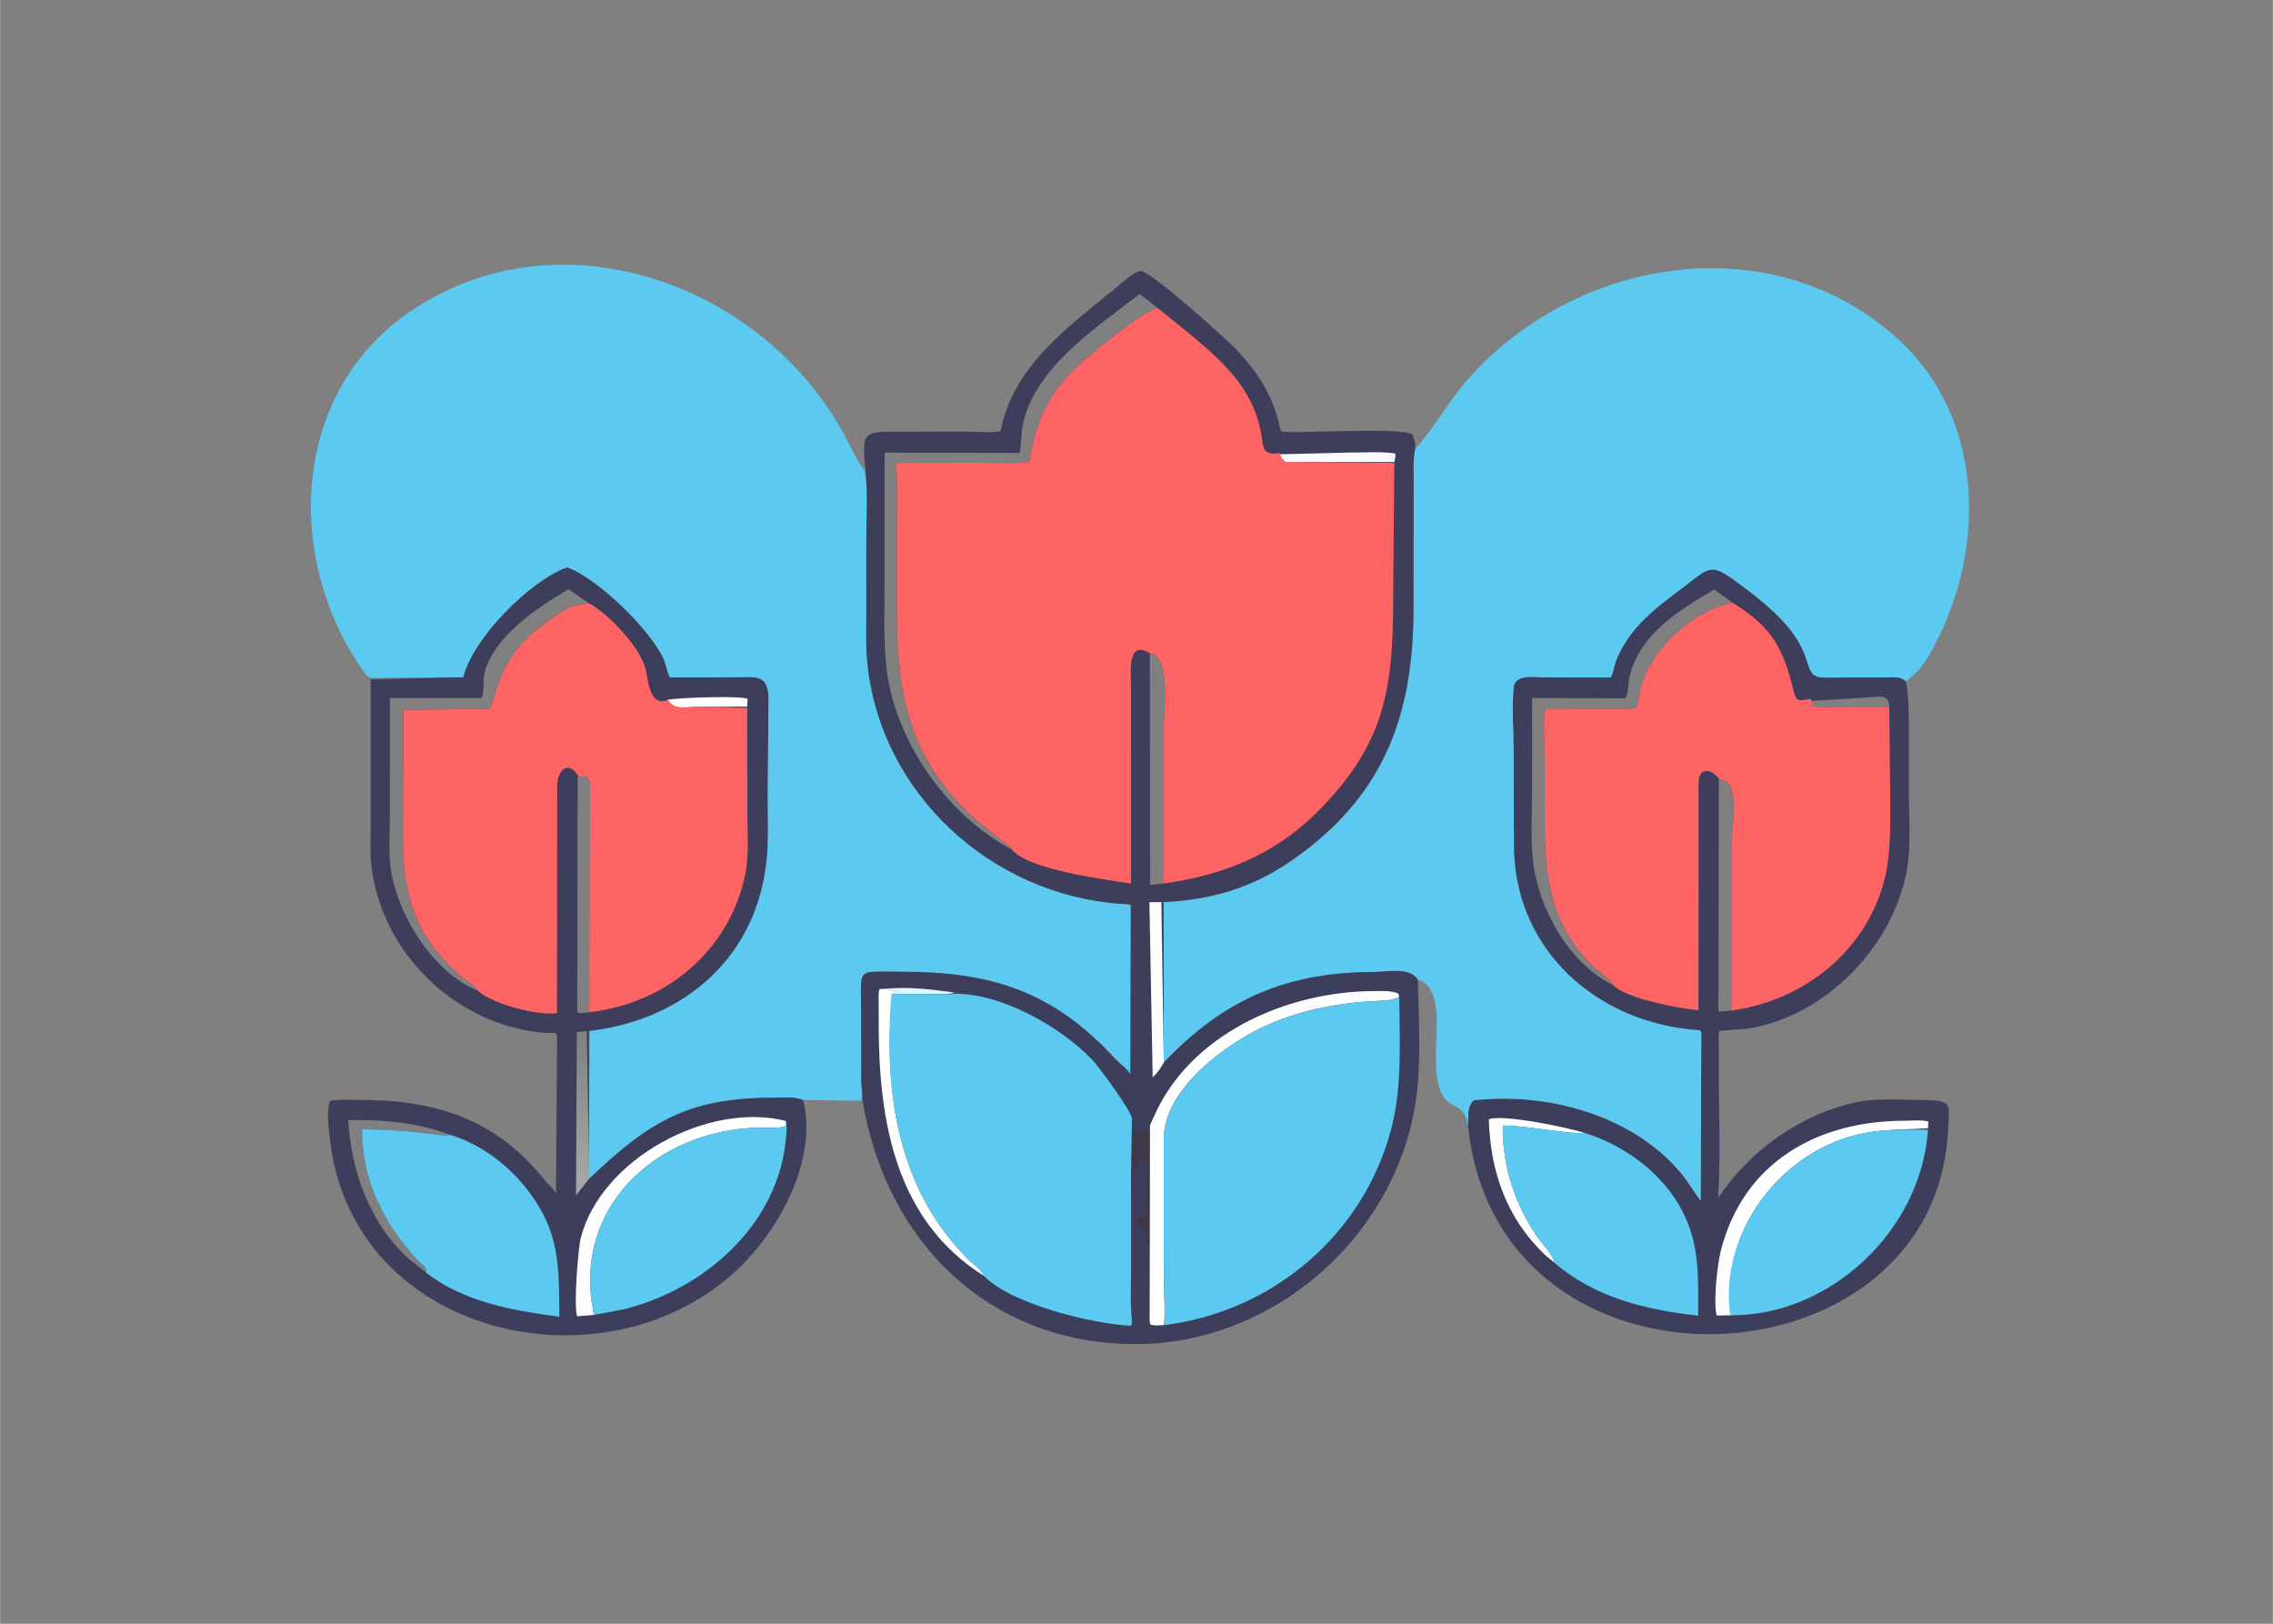 <svg version="1.1" xmlns="http://www.w3.org/2000/svg" style="display: block;" viewBox="0 0 2048 1463" width="896" height="640">
<rect x="0" y="0" width="2048" height="1463" fill="#808080" stroke="none"/>
<defs>
	<linearGradient id="Gradient1" gradientUnits="userSpaceOnUse" x1="548.786" y1="937.25" x2="495.803" y2="1064.33">
		<stop class="stop0" offset="0" stop-opacity="0" stop-color="rgb(255,255,255)"/>
		<stop class="stop1" offset="1" stop-opacity="0.329" stop-color="rgb(252,255,255)"/>
	</linearGradient>
</defs>
<path transform="translate(0,0)" fill="rgb(61,62,91)" d="M 1322.7 1014.18 L 1323.07 1001.23 C 1323.61 997.693 1325.2 993.577 1328.03 991.336 C 1393.66 983.988 1469.21 1004.27 1513.09 1055.1 C 1520.38 1063.54 1525.78 1073.05 1532.38 1081.99 L 1532.96 929.611 C 1531.78 927.741 1527.54 928.058 1525.28 927.846 C 1438.97 919.759 1367.98 857.963 1364.12 768.275 L 1363.86 679.257 C 1363.82 659.774 1362.17 638.923 1363.8 619.568 C 1364.88 606.737 1383.27 610.36 1392.31 610.303 L 1451.02 610.45 C 1453.3 607.986 1454.32 600.277 1455.61 596.801 C 1467.25 565.498 1492.04 547.711 1517.9 528.196 C 1539.64 511.788 1541.06 506.866 1563.89 523.621 C 1585.34 539.365 1610.53 558.439 1622.92 582.588 C 1631.63 599.562 1628.06 610.8 1644.28 610.482 L 1699.74 610.333 C 1705.85 610.45 1712.38 608.891 1717.3 612.993 C 1720.08 630.038 1719.92 644.988 1719.93 661.085 L 1719.94 711.074 C 1719.92 734.907 1722.33 762.117 1717.87 785.5 C 1704.82 853.895 1644.41 915.434 1575.5 926.723 L 1549.41 928.853 C 1548.06 931.349 1548.67 935.212 1548.68 938.073 L 1548.69 963.296 C 1548.7 1001.79 1550.4 1041.15 1548.09 1079.55 C 1576.19 1036.61 1623.42 1003.12 1673.84 992.888 C 1691.8 989.242 1712.71 990.962 1731.05 991.109 C 1759.65 991.339 1756.69 993.081 1755.15 1020.27 C 1741.95 1252.6 1354.72 1272.86 1323.33 1019.5 L 1322.7 1014.18 z M 1453.77 887.646 C 1451.97 882.953 1439.66 874.991 1435.3 870.699 C 1398.95 834.949 1391.93 792.52 1391.86 744.791 L 1391.82 685.492 C 1391.82 670.81 1390.05 653.471 1392.23 639.082 L 1440.7 639.045 C 1451.82 639.02 1463.04 639.414 1474.08 638.002 C 1476.15 633.95 1476.59 628.447 1477.44 623.992 C 1484.57 586.636 1524.84 549.889 1561.18 543.099 L 1544.53 531.117 C 1512.73 550.047 1477.98 570.841 1468.36 609.303 C 1467.27 613.677 1466.94 626.572 1464.48 629.2 L 1380.47 628.904 L 1380.43 714.724 C 1380.43 734.293 1379.15 754.814 1381.14 774.223 C 1385.57 817.311 1413.06 868.089 1453.77 887.646 z M 1548.7 701.987 L 1548.45 893.924 C 1548.45 899.285 1547.63 906.297 1548.76 911.47 L 1560.06 910.506 L 1560.08 763.162 C 1560.08 744.308 1569.31 703.367 1548.7 701.987 z M 1631.72 631.524 L 1633.33 636.267 C 1641.4 637.383 1650.08 636.791 1658.24 636.797 L 1702.3 636.732 C 1702.27 623.357 1690.33 628.686 1676.62 628.756 L 1631.72 631.524 z"/>
<path transform="translate(0,0)" fill="rgb(254,254,254)" d="M 1400.84 1137.79 L 1393.11 1131.61 C 1357.47 1098.17 1342.88 1055.86 1341.48 1008.49 C 1354.12 1003.53 1414.24 1016.3 1427.2 1020.56 L 1426.42 1020.7 C 1415.26 1022.4 1374.07 1013.89 1354.07 1014.15 C 1353.55 1049.93 1364.94 1085.48 1385.5 1114.82 C 1390.09 1121.36 1399.01 1130.19 1400.84 1137.79 z"/>
<path transform="translate(0,0)" fill="rgb(254,254,254)" d="M 1560.06 1185.08 L 1546.79 1185.3 C 1543.63 1172.3 1547.43 1139.16 1550.51 1127.02 C 1570.83 1046.91 1637.99 1009.81 1716.09 1009.81 C 1722.71 1009.81 1731.11 1008.82 1737.5 1010.46 L 1737.25 1016.55 C 1717.94 1017.82 1698.55 1017.25 1679.5 1020.98 C 1605.69 1035.42 1548.34 1109.86 1560.06 1185.08 z"/>
<path transform="translate(0,0)" fill="rgb(92,202,240)" d="M 1737.25 1017.86 C 1731.11 1108.61 1649.07 1185.92 1559.02 1185.08 C 1548.34 1109.86 1605.69 1035.42 1679.5 1020.98 C 1698.55 1017.25 1717.94 1017.82 1737.25 1017.86 z"/>
<path transform="translate(0,0)" fill="rgb(92,202,240)" d="M 1400.84 1137.79 C 1399.01 1130.19 1390.09 1121.36 1385.5 1114.82 C 1364.94 1085.48 1353.55 1049.93 1354.07 1014.15 C 1374.07 1013.89 1415.26 1022.4 1426.42 1020.7 L 1427.2 1020.56 C 1463.37 1031.75 1497.69 1056.58 1515.54 1090.5 C 1531.79 1121.41 1530.16 1151.52 1530.09 1185.42 C 1483.16 1180.21 1438.28 1169.63 1400.97 1138.19 L 1400.84 1137.79 z"/>
<path transform="translate(0,0)" fill="rgb(253,100,99)" d="M 1561.18 543.099 C 1596.4 564.946 1606.19 583.04 1615.72 620.736 C 1618.77 632.809 1618.68 631.455 1631.72 629.769 L 1633.33 636.267 C 1641.4 637.383 1650.08 636.791 1658.24 636.797 L 1702.3 636.787 L 1703.27 728.42 C 1703.23 758.383 1703.07 784.574 1691.3 812.818 C 1668.64 867.188 1617.51 902.646 1560.06 910.506 L 1560.08 763.162 C 1560.08 744.308 1569.31 703.367 1549.01 701.987 C 1543.41 693.646 1531.69 690.131 1530.53 704 L 1530.36 910.297 C 1514.58 908.812 1464.52 899.825 1453.77 887.646 C 1451.97 882.953 1439.66 874.991 1435.3 870.699 C 1398.95 834.949 1391.93 792.52 1391.86 744.791 L 1391.82 685.492 C 1391.82 670.81 1390.05 653.471 1392.23 639.082 L 1440.7 639.045 C 1451.82 639.02 1463.04 639.414 1474.08 638.002 C 1476.15 633.95 1476.59 628.447 1477.44 623.992 C 1484.57 586.636 1524.84 549.889 1561.18 543.099 z"/>
<path transform="translate(0,0)" fill="rgb(61,62,91)" d="M 333.904 612.141 L 417.33 610.172 C 425.716 575.348 476.953 523.364 510.894 511.086 C 539.466 521.529 586.037 567.814 597.8 593.444 C 600.281 598.851 600.72 605.349 603.737 610.295 L 659.915 610.276 C 680.353 610.299 692.811 605.783 692.437 631.5 L 691.706 715.209 C 691.669 733.487 692.585 752.394 691.136 770.581 C 683.911 861.276 617.365 918.777 530.622 928.98 L 530.695 1052.46 L 531.001 1061.74 C 587.124 1008.03 622.718 988.491 699.941 988.893 C 707.14 988.93 717.105 987.932 723.645 991.179 L 724.011 992.618 C 736.075 1044.97 702.971 1106.84 665.5 1142.73 C 551.844 1251.57 336.054 1209.3 300.809 1048.16 C 298.474 1037.49 292.3 1000.15 297.5 991.982 C 305.064 990.234 314.042 991.049 321.809 991.02 C 391.505 990.763 446.087 1007.2 491.338 1064 C 494.854 1068.41 498.465 1070.1 500.866 1075.6 L 501.932 934.875 C 501.934 928.844 498.346 931.145 492.726 930.766 C 411.824 925.313 342.398 858.519 334.321 777.833 C 333.429 768.926 333.946 759.594 333.934 750.641 L 333.904 612.141 z M 430.801 892.737 C 427.276 887.713 419.863 883.657 415.065 879.434 C 374.519 843.744 363.016 807.423 362.921 755.837 L 363.43 639.699 L 435.515 638.624 C 440.986 638.271 441.468 639.778 442.944 634.628 C 454.266 595.128 465.361 578.108 501.673 554.081 C 512.294 547.054 518.465 544.468 531.046 543.755 L 512.153 530.923 C 484.668 547.034 444.817 573.38 436.5 606.355 C 434.967 612.435 436.551 624.272 433.773 628.962 L 351.177 628.92 L 351.275 731.801 C 351.293 749.545 349.487 770.092 352.765 787.5 C 360.29 827.454 391.092 876.862 430.801 892.737 z M 520.418 699.994 L 520.069 911.966 C 522.395 913.615 526.371 912.325 531.5 911.987 L 531.514 716.049 C 531.47 706.814 534.042 697.577 520.418 699.994 z M 383.871 1146.61 C 385.314 1142 378.803 1138.42 375.793 1135.11 C 345.597 1101.83 325.742 1063.22 326.102 1017.47 C 337.749 1017.66 349.393 1017.77 361 1018.85 L 386.05 1021.28 C 392.371 1022.07 398.428 1023.45 404.844 1022.73 L 406.012 1022.59 C 375.312 1011.4 346.22 1008.75 313.715 1009.17 C 316.315 1055.5 333.179 1102.71 368.486 1134.37 L 383.871 1146.61 z M 519.054 1061.46 L 519.039 1076.79 L 531.001 1061.74 L 530.695 1052.46 L 528.623 928.98 L 519.672 929.884 L 519.054 1061.46 z"/>
<path transform="translate(0,0)" fill="rgb(254,254,254)" d="M 601.709 630.486 C 609.442 628.725 666.964 626.525 673.6 629.701 L 673.18 636.655 L 627.828 636.881 C 618.167 636.844 606.8 640.389 601.709 630.486 z"/>
<path transform="translate(0,0)" fill="url(#Gradient1)" d="M 519.054 1061.46 L 519.672 929.884 L 528.623 928.98 L 530.695 1052.46 L 531.001 1061.74 L 519.039 1076.79 L 519.054 1061.46 z"/>
<path transform="translate(0,0)" fill="rgb(254,254,254)" d="M 534.898 1184.78 L 519.97 1186.01 C 516.66 1176.32 520.919 1124.41 523.212 1115.47 C 541.587 1043.8 638.432 992.241 708.118 1009.98 L 708.121 1014.42 C 703.203 1017.32 687.757 1015.87 681.496 1016.07 C 596.73 1018.73 522.59 1080.45 532.557 1169.52 C 533.124 1174.59 534.615 1179.73 534.898 1184.78 z"/>
<path transform="translate(0,0)" fill="rgb(92,202,240)" d="M 708.118 1010.03 C 709.385 1014.69 708.546 1020.03 708.167 1024.77 C 701.922 1102.79 635.039 1161.43 562.5 1179.58 L 534.898 1184.78 C 534.615 1179.73 533.124 1174.59 532.557 1169.52 C 522.59 1080.45 596.73 1018.73 681.496 1016.07 C 687.757 1015.87 703.203 1017.32 708.121 1014.42 L 708.118 1010.03 z"/>
<path transform="translate(0,0)" fill="rgb(92,202,240)" d="M 383.871 1146.61 C 385.314 1142 378.803 1138.42 375.793 1135.11 C 345.597 1101.83 325.742 1063.22 326.102 1017.47 C 337.749 1017.66 349.393 1017.77 361 1018.85 L 386.05 1021.28 C 392.371 1022.07 398.428 1023.45 404.844 1022.73 L 406.012 1022.59 C 441.473 1033.68 471.992 1061.1 489.187 1093.74 C 504.898 1123.57 503.517 1153.7 503.954 1186.45 C 461.639 1180.61 418.914 1173.59 383.973 1146.83 L 383.871 1146.61 z"/>
<path transform="translate(0,0)" fill="rgb(253,100,99)" d="M 531.046 543.755 C 549.177 553.819 575.833 582.576 581.267 601.483 C 583.89 610.608 584.361 635.389 599.64 631.319 L 601.709 630.486 C 606.8 640.389 618.167 636.844 627.828 636.881 L 673.18 637.761 L 673.323 731.304 C 673.306 749.243 675.034 770.393 671.412 787.927 C 657.227 856.607 600.019 904.232 530.919 911.987 L 531.514 716.049 C 531.47 706.814 534.042 697.577 521.412 699.994 C 513.129 684.734 502.507 692.966 501.997 706.907 L 501.799 912.831 C 483.738 915.492 443.847 904.269 431.324 893.497 L 430.801 892.737 C 427.276 887.713 419.863 883.657 415.065 879.434 C 374.519 843.744 363.016 807.423 362.921 755.837 L 363.43 639.699 L 435.515 638.624 C 440.986 638.271 441.468 639.778 442.944 634.628 C 454.266 595.128 465.361 578.108 501.673 554.081 C 512.294 547.054 518.465 544.468 531.046 543.755 z"/>
<path transform="translate(0,0)" fill="rgb(92,202,240)" d="M 1275.17 404.259 C 1291.91 386.184 1303.44 364.354 1319.34 345.598 C 1416.16 231.323 1597.83 200.89 1711.89 307.144 C 1785.65 375.857 1789.31 487.065 1747.1 573.603 C 1741.75 584.574 1735.44 596.72 1726.98 605.68 L 1717.3 614.112 C 1712.38 608.891 1705.85 610.45 1699.74 610.333 L 1644.28 610.482 C 1628.06 610.8 1631.63 599.562 1622.92 582.588 C 1610.53 558.439 1585.34 539.365 1563.89 523.621 C 1541.06 506.866 1539.64 511.788 1517.9 528.196 C 1492.04 547.711 1467.25 565.498 1455.61 596.801 C 1454.32 600.277 1453.3 607.986 1451.02 610.45 L 1392.31 610.303 C 1383.27 610.36 1364.88 606.737 1363.8 619.568 C 1362.17 638.923 1363.82 659.774 1363.86 679.257 L 1364.12 768.275 C 1367.98 857.963 1438.97 919.759 1525.28 927.846 C 1527.54 928.058 1531.78 927.741 1532.96 929.611 L 1532.38 1081.99 C 1525.78 1073.05 1520.38 1063.54 1513.09 1055.1 C 1469.21 1004.27 1393.66 983.988 1328.03 991.336 C 1325.2 993.577 1323.61 997.693 1323.07 1001.23 L 1322.7 1014.18 C 1318.54 985.269 1295.14 1009.81 1293.71 955.983 C 1293.1 933.266 1301.26 889.483 1277.51 882.585 C 1269.35 870.868 1250.38 875.789 1237.76 875.8 C 1160.01 875.862 1103.15 899.92 1048.58 957.355 L 1048.52 812.8 C 1089.99 810.844 1126.55 800.582 1161.22 777.039 C 1246.63 719.033 1273.5 645.393 1273.61 548.316 L 1273.74 433.559 C 1273.75 424.304 1273.12 414.194 1274.99 405.106 L 1275.17 404.259 z"/>
<path transform="translate(0,0)" fill="rgb(92,202,240)" d="M 333.926 610.746 C 330.979 610.505 327.978 605.642 326.069 602.896 C 256.846 503.295 261.903 355.469 367.787 281.923 C 501.611 188.969 686.193 254.401 760.715 391.768 C 766.452 402.344 771.53 413.67 778.481 423.514 L 779.089 424.365 C 782.174 444.532 780.512 466.487 780.538 486.833 L 780.581 554.619 C 780.593 568.207 780.034 582.114 781.297 595.648 C 792.379 714.374 892.877 806.344 1010.35 814.405 C 1012.92 814.581 1016.65 814.356 1018.91 815.576 L 1018.5 968.299 C 1015.81 962.67 1009.16 958.741 1004.89 954.094 C 947.958 892.195 892.041 875.467 810.961 875.531 C 772.102 875.562 775.56 871.614 775.874 907 L 775.967 972.609 C 775.978 978.253 777.313 986.519 775.874 991.788 L 723.645 991.055 C 717.105 987.932 707.14 988.93 699.941 988.893 C 622.718 988.491 587.124 1008.03 531.001 1061.74 L 530.427 1052.46 L 531.244 928.98 C 617.365 918.777 683.911 861.276 691.136 770.581 C 692.585 752.394 691.669 733.487 691.706 715.209 L 692.437 631.5 C 692.811 605.783 680.353 610.299 659.915 610.276 L 603.737 610.295 C 600.72 605.349 600.281 598.851 597.8 593.444 C 586.037 567.814 539.466 521.529 510.894 511.086 C 476.953 523.364 425.716 575.348 417.33 610.172 L 333.926 610.746 z"/>
<path transform="translate(0,0)" fill="rgb(61,62,91)" d="M 779.815 424.365 C 776.176 387.884 777.911 389.005 811.334 388.97 L 873.06 388.963 C 881.961 388.966 892.92 390.154 901.541 388.554 C 912.145 331.495 960.79 295.641 1003.09 261.241 C 1008.46 256.871 1020.94 245.097 1027.4 244.149 C 1035.59 242.947 1104.06 304.598 1113.78 314.76 C 1130.78 332.525 1145.14 353.599 1151.41 377.66 C 1151.99 379.876 1153.26 387.714 1154.69 388.714 C 1158.59 391.462 1263.16 384.337 1272.31 391.367 C 1274.92 395.705 1275.06 399.289 1275.22 404.259 L 1274.99 405.106 C 1273.12 414.194 1273.75 424.304 1273.74 433.559 L 1273.61 548.316 C 1273.5 645.393 1246.63 719.033 1161.22 777.039 C 1126.55 800.582 1089.99 810.844 1048.35 812.774 L 1048.61 957.355 C 1103.15 899.92 1160.01 875.862 1237.76 875.8 C 1250.38 875.789 1269.35 870.868 1277.51 882.585 C 1278.23 915.593 1280.46 950.458 1276.82 983.215 C 1262.7 1110.38 1149.15 1211.82 1021.85 1211.04 C 889.303 1210.24 798.06 1117.5 777.105 991.788 C 777.313 986.519 775.978 978.253 775.967 972.609 L 775.874 907 C 775.56 871.614 772.102 875.562 810.961 875.531 C 892.041 875.467 947.958 892.195 1004.89 954.094 C 1009.16 958.741 1015.81 962.67 1018.5 968.299 L 1018.91 815.576 C 1016.65 814.356 1012.92 814.581 1010.35 814.405 C 892.877 806.344 792.379 714.374 781.297 595.648 C 780.034 582.114 780.593 568.207 780.581 554.619 L 780.538 486.833 C 780.512 466.487 782.174 444.532 779.815 424.365 z M 911.813 765.611 C 910.962 762.833 906.494 760.365 904.124 758.593 L 883.321 742.025 C 820.254 687.704 808.12 628.375 808.077 551.517 L 808.065 468.468 C 808.062 451.53 808.653 434.381 807.391 417.483 C 816.262 416.182 826.203 417.016 835.222 417.014 L 892.01 417.006 C 903.703 416.998 915.771 417.631 927.37 416.219 C 936.565 358.764 958.733 337.182 1005.21 301.503 C 1017.1 292.373 1028.97 283.021 1042.95 277.348 L 1026.88 264.946 C 987.09 295.49 927.456 334.505 920.636 388.56 L 918.996 408.123 L 797.059 407.841 L 797.014 525.382 C 797.016 549.832 795.909 575.153 798.424 599.5 C 805.339 666.455 852.292 733.737 911.813 765.611 z M 1036.04 588.739 L 1036.32 797.298 L 1048.6 795.976 L 1048.56 654.642 C 1048.55 641.835 1055.28 590.782 1036.04 588.739 z"/>
<path transform="translate(0,0)" fill="rgb(219,247,254)" d="M 797.669 890.86 C 818.37 888.891 839.826 891.402 860.282 894.333 C 853.099 896.571 845.309 895.809 838.042 895.651 L 803.837 895.762 C 805.203 894.866 807.051 894.634 808.604 894.25 L 805.598 892.765 L 797.669 890.86 z"/>
<path transform="translate(0,0)" fill="rgb(64,56,73)" d="M 1019.5 1007.62 L 1020.19 1008.44 C 1023.57 1021.51 1015.98 1018.54 1030.5 1019.16 L 1031.15 1019.77 C 1035.69 1023.81 1035.15 1013.29 1035.25 1011 C 1036.55 1012.21 1036.27 1012.16 1036.52 1013.8 L 1036 1124.38 L 1033.5 1116.68 C 1031.6 1112.48 1032.67 1110.69 1029.5 1106.6 L 1025.44 1105 C 1022.62 1101.52 1023.47 1099.79 1026 1096.36 L 1030.98 1098.5 C 1034.7 1092.44 1033.84 1053.81 1032.53 1046.5 L 1030.38 1043.5 C 1027.96 1045.24 1026.1 1048.78 1025.24 1051.59 L 1025 1052.5 C 1023.23 1051.79 1021.81 1053.89 1019.69 1054.48 L 1019.5 1007.62 z"/>
<path transform="translate(0,0)" fill="rgb(254,254,254)" d="M 1153.26 409.306 L 1217.21 407.75 C 1230.2 407.79 1244.17 406.724 1257 408.541 C 1257.86 410.751 1256.77 413.987 1256.33 416.27 L 1158.13 416.193 C 1155.23 413.697 1154.2 413.158 1153.26 409.306 z"/>
<path transform="translate(0,0)" fill="rgb(254,254,254)" d="M 1048.61 957.355 C 1046.03 962.063 1042.59 967.098 1038.59 970.663 L 1035.63 812.936 L 1046.42 812.8 L 1048.61 957.355 z"/>
<path transform="translate(0,0)" fill="rgb(254,254,254)" d="M 886.485 1149.6 C 806.758 1099.55 791.935 1010.22 791.679 924.523 L 791.662 902.896 C 791.673 899.089 791.243 894.806 792.405 891.166 L 797.669 890.86 L 805.598 892.765 L 808.604 894.25 C 807.051 894.634 805.203 894.866 803.837 895.694 C 795.799 983.363 808.572 1072.8 874.5 1136.75 C 878.011 1140.15 885.331 1144.9 886.485 1149.6 z"/>
<path transform="translate(0,0)" fill="rgb(254,254,254)" d="M 1036.15 1013.8 L 1039.22 1007.08 C 1071.82 931.372 1159.72 893.083 1238.34 892.986 C 1245.16 892.977 1253.58 892.408 1259.91 895.179 L 1260.75 897.869 L 1260.22 898.374 C 1253.7 902.286 1240.9 901.616 1233.09 902.19 C 1202.29 904.453 1171.58 910.515 1143.17 922.978 C 1105.87 939.346 1048.69 980.516 1048.62 1026 L 1048.69 1150.6 C 1048.69 1164.6 1050.08 1180.1 1048.81 1193.91 C 1045.06 1194.06 1040.52 1194.68 1036.5 1193.51 L 1035.83 1190 L 1035.99 1124.38 L 1036.15 1013.8 z"/>
<path transform="translate(0,0)" fill="rgb(92,202,240)" d="M 1049.21 1193.91 C 1050.08 1180.1 1048.69 1164.6 1048.69 1150.6 L 1048.62 1026 C 1048.69 980.516 1105.87 939.346 1143.17 922.978 C 1171.58 910.515 1202.29 904.453 1233.09 902.19 C 1240.9 901.616 1253.7 902.286 1260.22 898.374 L 1260.75 898.026 C 1261.08 937.266 1263.59 978.747 1253.54 1017.17 C 1228.61 1112.49 1146.49 1181.82 1049.21 1193.91 z"/>
<path transform="translate(0,0)" fill="rgb(92,202,240)" d="M 860.282 895.338 C 902.939 895.174 955.542 925.172 983.839 954.6 C 989.83 960.831 1018.29 999.301 1019.96 1007.62 L 1019.1 1054.48 L 1019.15 1140.95 C 1019.15 1157.21 1018.17 1174.24 1019.93 1190.39 C 1019.8 1192.42 1019.85 1192.87 1018.69 1194.5 C 985.175 1192.98 910.997 1175.21 886.485 1149.6 C 885.331 1144.9 878.011 1140.15 874.5 1136.75 C 808.572 1072.8 795.799 983.363 803.165 895.694 L 838.042 895.651 C 845.309 895.809 853.099 896.571 860.282 895.338 z"/>
<path transform="translate(0,0)" fill="rgb(253,100,99)" d="M 1042.95 277.348 L 1076.84 304.869 C 1105.65 329.268 1130.89 353.866 1136.7 393.116 C 1138.52 405.41 1138.69 410.147 1153.26 408.212 C 1154.2 413.158 1155.23 413.697 1158.13 416.193 L 1256.33 416.965 L 1255.39 526.242 C 1255.3 611.798 1253.36 666.101 1185.7 732.81 C 1147.6 770.381 1101.07 788.91 1048.58 795.976 L 1048.56 654.642 C 1048.55 641.835 1055.28 590.782 1036.19 588.739 C 1015.43 575.481 1019.04 606.456 1019.04 616.456 L 1019.02 796.161 C 992.292 791.907 926.675 783.501 911.813 765.611 C 910.962 762.833 906.494 760.365 904.124 758.593 L 883.321 742.025 C 820.254 687.704 808.12 628.375 808.077 551.517 L 808.065 468.468 C 808.062 451.53 808.653 434.381 807.391 417.483 C 816.262 416.182 826.203 417.016 835.222 417.014 L 892.01 417.006 C 903.703 416.998 915.771 417.631 927.37 416.219 C 936.565 358.764 958.733 337.182 1005.21 301.503 C 1017.1 292.373 1028.97 283.021 1042.95 277.348 z"/>
</svg>